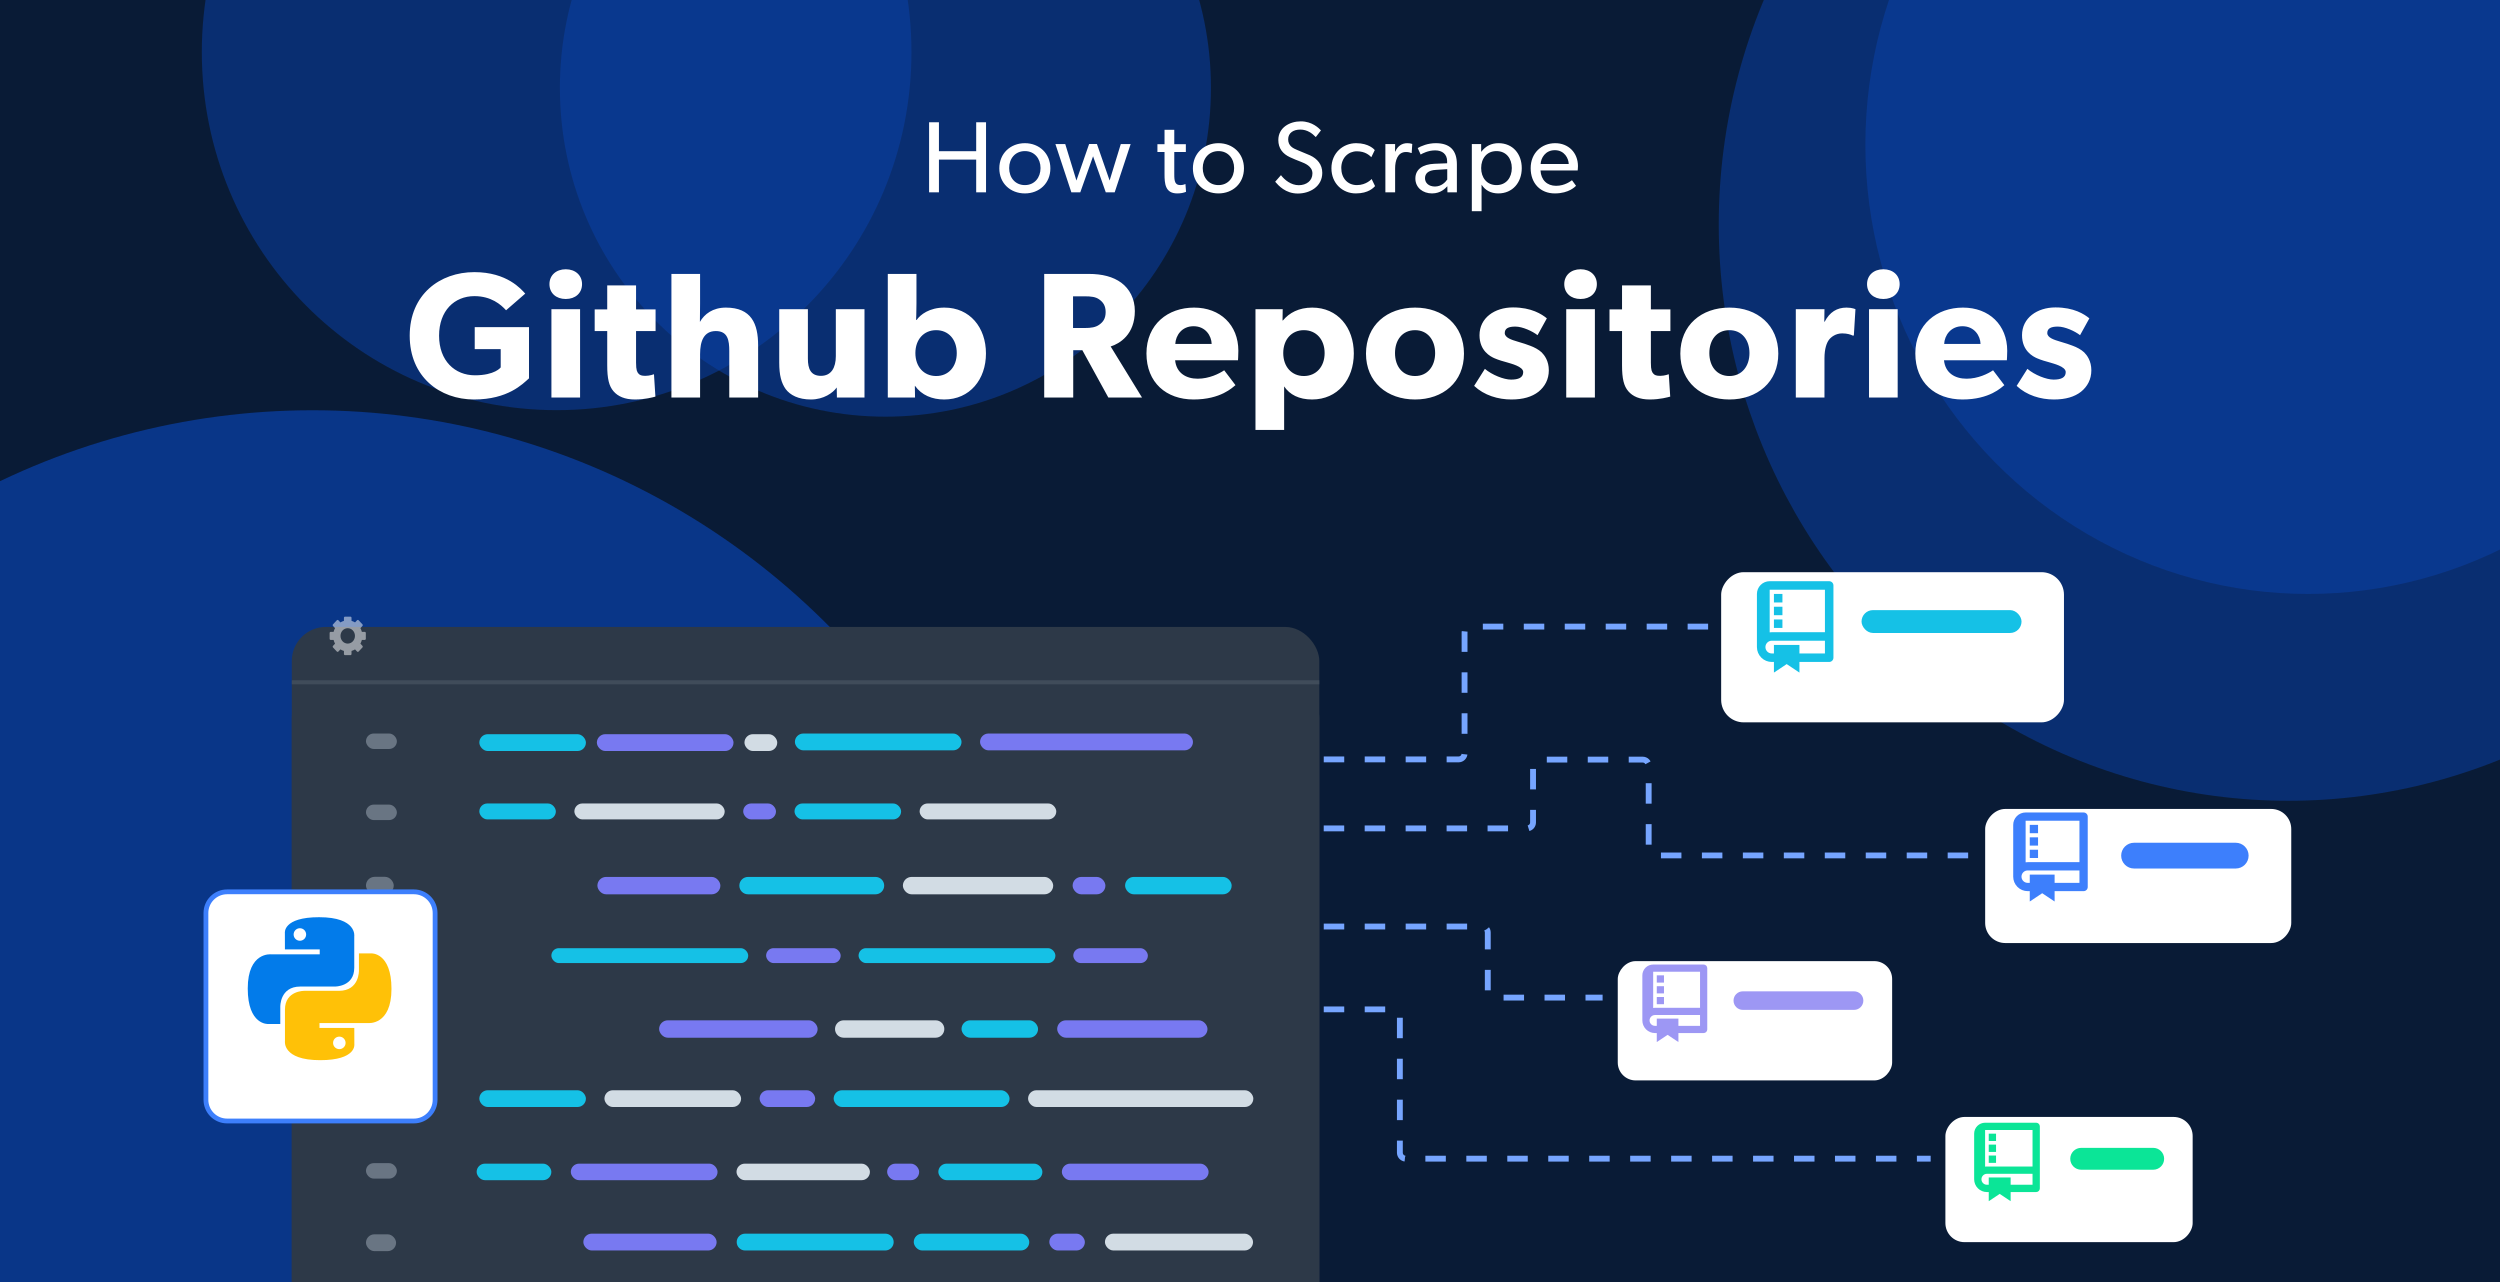<svg width="780" height="400" viewBox="0 0 780 400" fill="none" xmlns="http://www.w3.org/2000/svg">
<g clip-path="url(#clip0_816_10355)">
<g clip-path="url(#clip1_816_10355)">
<rect width="780" height="400" fill="white"/>
<rect y="-2" width="780" height="402" fill="#091B36"/>
<g opacity="0.5" filter="url(#filter0_f_816_10355)">
<ellipse cx="173.672" cy="16.25" rx="110.703" ry="111.719" fill="#0941AB"/>
</g>
<g opacity="0.7" filter="url(#filter1_f_816_10355)">
<ellipse cx="97.5" cy="359.5" rx="228.5" ry="231.5" fill="#0941AB"/>
</g>
<g opacity="0.5" filter="url(#filter2_f_816_10355)">
<ellipse cx="713.984" cy="70.078" rx="177.734" ry="179.766" fill="#0941AB"/>
</g>
<g opacity="0.5" filter="url(#filter3_f_816_10355)">
<ellipse cx="720.125" cy="45.156" rx="138.125" ry="140.156" fill="#0941AB"/>
</g>
<g opacity="0.5" filter="url(#filter4_f_816_10355)">
<ellipse cx="276.25" cy="27.422" rx="101.562" ry="102.578" fill="#0941AB"/>
</g>
</g>
<path d="M307.643 60H304.571V49.802H292.948V60H289.876V38.148H292.948V47.174H304.571V38.148H307.643V60ZM327.717 52.526C327.717 57.213 324.234 60.348 319.768 60.348C315.271 60.348 311.787 57.213 311.787 52.526C311.787 47.87 315.271 44.672 319.768 44.672C324.234 44.672 327.717 47.87 327.717 52.526ZM324.645 52.431C324.645 49.486 322.777 47.142 319.768 47.142C316.728 47.142 314.859 49.486 314.859 52.431C314.859 55.408 316.728 57.751 319.768 57.751C322.777 57.751 324.645 55.408 324.645 52.431ZM352.757 44.957L347.785 60H344.998L341.039 48.757L337.049 60H334.262L329.289 44.957H332.361L335.845 56.326L339.804 44.925H342.242L346.201 56.326L349.685 44.957H352.757ZM370.047 59.842C369.255 60.19 368.337 60.348 367.292 60.348C363.523 60.348 363.333 57.245 363.333 54.299V47.427H361.116V44.989H363.333V40.491H366.373V44.989H369.984V47.427H366.373V54.236C366.373 55.503 366.405 56.358 366.754 56.991C367.039 57.466 367.45 57.751 368.305 57.751C369.192 57.751 369.857 57.403 369.857 57.403L370.047 59.842ZM388.116 52.526C388.116 57.213 384.633 60.348 380.167 60.348C375.67 60.348 372.186 57.213 372.186 52.526C372.186 47.87 375.67 44.672 380.167 44.672C384.633 44.672 388.116 47.87 388.116 52.526ZM385.044 52.431C385.044 49.486 383.176 47.142 380.167 47.142C377.127 47.142 375.258 49.486 375.258 52.431C375.258 55.408 377.127 57.751 380.167 57.751C383.176 57.751 385.044 55.408 385.044 52.431ZM412.55 53.919C412.55 58.163 408.749 60.38 404.917 60.38C401.085 60.38 398.9 57.91 397.855 56.706L399.66 54.648C400.769 56.136 402.827 57.783 405.202 57.783C407.578 57.783 409.478 56.421 409.478 54.109C409.478 51.829 407.039 50.942 405.931 50.499C404.791 50.056 403.271 49.454 402.447 49.042C400.199 47.997 398.837 46.255 398.837 43.69C398.837 39.795 402.384 37.863 405.867 37.863C409.446 37.863 411.536 40.048 412.138 40.681L410.523 42.772C409.446 41.632 407.863 40.428 405.709 40.428C403.556 40.428 401.909 41.441 401.909 43.468C401.909 45.495 403.397 46.255 404.727 46.794L408.749 48.472C410.998 49.517 412.55 51.322 412.55 53.919ZM429.024 58.068C428.58 58.511 427.029 60.348 423.006 60.348C418.953 60.348 415.406 57.308 415.406 52.494C415.406 47.649 419.111 44.672 423.101 44.672C427.124 44.672 428.77 46.635 428.929 46.825L427.852 49.042C427.345 48.535 426.015 47.205 423.355 47.205C420.695 47.205 418.478 49.232 418.478 52.399C418.478 55.566 420.441 57.751 423.355 57.751C426.3 57.751 427.947 55.851 427.947 55.851L429.024 58.068ZM440.63 44.925L440.44 47.744H440.314C440.029 47.617 439.49 47.427 438.667 47.427C435.943 47.427 435.278 50.309 435.278 52.494V60H432.238V44.957H435.278L435.247 47.269H435.342C436.07 45.559 437.432 44.672 439.047 44.672C440.06 44.672 440.63 44.925 440.63 44.925ZM454.547 60H451.602L451.57 58.1C450.968 58.733 449.543 60.348 446.788 60.348C444.001 60.348 441.594 58.606 441.594 55.693C441.594 52.748 444.001 51.259 447.485 51.101L451.507 50.942V50.341C451.507 48.06 449.955 46.92 447.77 46.92C445.585 46.92 443.748 47.902 443.241 48.219L442.323 46.192C443.431 45.559 445.458 44.672 447.96 44.672C452.362 44.672 454.547 46.889 454.547 51.259V60ZM451.538 52.779L448.023 53.001C445.585 53.128 444.603 54.173 444.603 55.598C444.603 57.023 445.711 58.195 447.706 58.195C449.67 58.195 450.968 56.865 451.538 56.01V52.779ZM474.79 52.463C474.79 56.928 471.94 60.348 467.474 60.348C465.099 60.348 463.357 59.335 462.28 57.656L462.249 57.625V65.891H459.209V44.957H462.122V47.332H462.185C463.516 45.559 465.321 44.672 467.538 44.672C471.971 44.672 474.79 47.997 474.79 52.463ZM471.686 52.431C471.686 49.422 469.913 47.142 466.904 47.142C463.896 47.142 462.122 49.422 462.122 52.431C462.122 55.44 463.896 57.751 466.904 57.751C469.913 57.751 471.686 55.44 471.686 52.431ZM492.326 51.861C492.326 52.431 492.231 53.191 492.231 53.191H480.64C480.798 56.168 482.698 57.973 485.485 57.973C488.304 57.973 490.109 56.453 490.457 56.231L491.724 57.973C491.534 58.132 489.602 60.348 485.105 60.348C480.64 60.348 477.568 57.245 477.568 52.463C477.568 47.712 481.02 44.672 485.2 44.672C489.38 44.672 492.326 47.649 492.326 51.861ZM489.444 51.164C489.412 49.486 488.145 46.857 485.105 46.857C482.096 46.857 480.766 49.359 480.671 51.164H489.444Z" fill="white"/>
<path d="M165.048 118.045C163.092 119.778 158.509 124.64 147.89 124.64C137.216 124.64 127.827 117.598 127.827 104.744C127.827 91.89 137.216 84.904 148.002 84.904C158.23 84.904 162.645 90.269 163.874 91.61L157.894 96.808C156.273 95.019 153.256 92.393 148.002 92.393C141.799 92.393 136.992 96.92 136.992 104.744C136.992 112.568 141.91 117.095 148.17 117.095C154.429 117.095 156.218 114.636 156.218 114.636V108.936H148.114V102.061H165.048V118.045ZM181.599 88.648C181.599 91.443 179.531 93.287 176.513 93.287C173.495 93.287 171.427 91.443 171.427 88.648C171.427 85.91 173.495 84.01 176.513 84.01C179.531 84.01 181.599 85.91 181.599 88.648ZM180.984 124.025H172.042V96.473H180.984V124.025ZM204.542 103.291H198.45V113.183C198.45 115.53 198.786 116.089 199.233 116.592C199.624 117.039 200.183 117.263 201.357 117.263C202.754 117.263 204.039 116.76 204.039 116.76L204.486 123.746C203.816 123.914 201.357 124.64 198.115 124.64C194.93 124.64 192.806 123.69 191.409 122.069C190.011 120.448 189.453 118.157 189.453 113.965V103.291H185.54V96.528H189.453V89.04H198.45V96.528H204.542V103.291ZM236.532 124.025H227.534V109.55C227.534 106.197 227.087 103.291 223.343 103.291C219.598 103.291 218.425 106.421 218.425 110.5V124.025H209.483V85.463H218.425V94.628C218.425 97.423 218.369 100.441 218.369 100.441C219.766 97.982 222.393 95.97 226.473 95.97C234.465 95.97 236.532 101.055 236.532 107.762V124.025ZM269.722 124.025H261.116L261.06 120.896C259.886 122.572 256.98 124.64 253.012 124.64C249.044 124.64 246.529 123.243 245.132 121.399C243.79 119.498 243.12 117.095 243.12 113.127V96.473H252.062V111.898C252.062 115.083 252.956 117.263 256.142 117.263C259.327 117.263 260.78 114.748 260.78 111.115V96.473H269.722V124.025ZM307.62 110.277C307.62 118.381 302.59 124.64 294.598 124.64C290.854 124.64 287.556 123.299 285.488 120.393H285.433L285.488 124.025H276.993V85.463H285.936V94.74C285.936 97.255 285.824 99.826 285.824 99.826H285.991C287.165 98.149 289.959 95.97 294.654 95.97C302.59 95.97 307.62 102.173 307.62 110.277ZM298.51 110.165C298.51 105.918 295.939 103.011 292.083 103.011C288.227 103.011 285.6 105.918 285.6 110.165C285.6 114.413 288.227 117.319 292.083 117.319C295.939 117.319 298.51 114.413 298.51 110.165ZM356.307 124.025H345.8L337.696 109.271H334.846V124.025H325.792V85.463H339.652C343.955 85.463 347.309 86.357 349.824 88.201C352.394 90.101 354.071 93.175 354.071 97.031C354.071 104.353 349.377 107.203 346.526 108.097L356.307 124.025ZM344.961 97.367C344.961 95.411 344.179 94.293 343.005 93.455C341.888 92.616 340.434 92.449 338.367 92.449H334.79V102.341H338.367C340.434 102.341 341.888 102.117 343.005 101.279C344.179 100.441 344.961 99.379 344.961 97.367ZM386.366 109.439C386.366 110.78 386.254 112.401 386.254 112.401H366.637C367.028 116.369 370.046 118.157 373.679 118.157C377.256 118.157 380.386 116.592 381.95 115.53L385.471 120.169C384.577 120.84 380.944 124.64 372.394 124.64C363.899 124.64 357.695 119.387 357.695 110.277C357.695 101.167 364.402 95.97 372.561 95.97C380.721 95.97 386.366 101.391 386.366 109.439ZM378.038 107.315C377.982 104.8 376.138 101.782 372.394 101.782C368.705 101.782 366.805 104.688 366.693 107.315H378.038ZM422.392 110.277C422.392 118.381 417.362 124.64 409.37 124.64C405.29 124.64 402.384 123.131 400.651 120.56V134.141H391.709V96.473H400.204L400.148 99.993H400.26C402.272 97.59 405.234 95.97 409.426 95.97C417.362 95.97 422.392 102.173 422.392 110.277ZM413.282 110.165C413.282 105.918 410.655 103.011 406.799 103.011C402.999 103.011 400.372 105.918 400.372 110.165C400.372 114.413 402.999 117.319 406.799 117.319C410.655 117.319 413.282 114.413 413.282 110.165ZM456.759 110.333C456.759 119.219 450.22 124.64 441.502 124.64C432.783 124.64 426.188 119.219 426.188 110.333C426.188 101.447 432.783 95.97 441.502 95.97C450.22 95.97 456.759 101.447 456.759 110.333ZM447.761 110.165C447.761 106.085 445.414 103.011 441.502 103.011C437.533 103.011 435.242 106.085 435.242 110.165C435.242 114.245 437.533 117.319 441.502 117.319C445.414 117.319 447.761 114.245 447.761 110.165ZM483.233 115.53C483.233 118.381 482.004 120.616 479.992 122.237C477.98 123.802 475.241 124.64 471.553 124.64C467.417 124.64 463.058 123.355 459.928 120.393L463.281 115.083C465.517 116.983 469.205 118.437 471.441 118.437C473.676 118.437 475.241 117.878 475.241 116.089C475.241 114.301 471.217 113.407 470.211 113.071C469.149 112.792 467.585 112.345 466.299 111.786C465.014 111.227 461.605 109.494 461.605 104.576C461.605 99.211 466.299 95.914 472.056 95.914C477.812 95.914 481.054 98.037 482.618 99.323L479.712 104.576C478.147 103.347 475.018 101.894 472.782 101.894C470.658 101.894 469.485 102.453 469.485 103.906C469.485 105.359 471.609 106.029 473.509 106.588C475.409 107.147 476.247 107.427 477.421 107.874C478.65 108.321 480.048 109.047 480.998 109.942C481.892 110.836 483.233 112.624 483.233 115.53ZM498.221 88.648C498.221 91.443 496.153 93.287 493.135 93.287C490.117 93.287 488.049 91.443 488.049 88.648C488.049 85.91 490.117 84.01 493.135 84.01C496.153 84.01 498.221 85.91 498.221 88.648ZM497.606 124.025H488.664V96.473H497.606V124.025ZM521.164 103.291H515.073V113.183C515.073 115.53 515.408 116.089 515.855 116.592C516.246 117.039 516.805 117.263 517.979 117.263C519.376 117.263 520.661 116.76 520.661 116.76L521.109 123.746C520.438 123.914 517.979 124.64 514.737 124.64C511.552 124.64 509.428 123.69 508.031 122.069C506.634 120.448 506.075 118.157 506.075 113.965V103.291H502.163V96.528H506.075V89.04H515.073V96.528H521.164V103.291ZM554.831 110.333C554.831 119.219 548.292 124.64 539.574 124.64C530.855 124.64 524.261 119.219 524.261 110.333C524.261 101.447 530.855 95.97 539.574 95.97C548.292 95.97 554.831 101.447 554.831 110.333ZM545.833 110.165C545.833 106.085 543.486 103.011 539.574 103.011C535.606 103.011 533.314 106.085 533.314 110.165C533.314 114.245 535.606 117.319 539.574 117.319C543.486 117.319 545.833 114.245 545.833 110.165ZM578.902 96.473L578.399 104.688H578.008C577.505 104.409 576.331 104.017 574.767 104.017C572.755 104.017 571.302 105.135 570.631 106.029C569.96 106.924 569.234 108.712 569.234 111.786V124.025H560.292V96.473H569.234L569.178 100.385H569.29C570.854 97.367 573.146 95.97 576.108 95.97C577.952 95.97 578.902 96.473 578.902 96.473ZM592.691 88.648C592.691 91.443 590.623 93.287 587.605 93.287C584.587 93.287 582.519 91.443 582.519 88.648C582.519 85.91 584.587 84.01 587.605 84.01C590.623 84.01 592.691 85.91 592.691 88.648ZM592.076 124.025H583.134V96.473H592.076V124.025ZM626.253 109.439C626.253 110.78 626.141 112.401 626.141 112.401H606.525C606.916 116.369 609.934 118.157 613.567 118.157C617.144 118.157 620.273 116.592 621.838 115.53L625.359 120.169C624.465 120.84 620.832 124.64 612.281 124.64C603.786 124.64 597.583 119.387 597.583 110.277C597.583 101.167 604.289 95.97 612.449 95.97C620.609 95.97 626.253 101.391 626.253 109.439ZM617.926 107.315C617.87 104.8 616.026 101.782 612.281 101.782C608.593 101.782 606.693 104.688 606.581 107.315H617.926ZM652.499 115.53C652.499 118.381 651.27 120.616 649.258 122.237C647.246 123.802 644.507 124.64 640.819 124.64C636.683 124.64 632.324 123.355 629.194 120.393L632.547 115.083C634.783 116.983 638.471 118.437 640.707 118.437C642.942 118.437 644.507 117.878 644.507 116.089C644.507 114.301 640.483 113.407 639.477 113.071C638.415 112.792 636.851 112.345 635.565 111.786C634.28 111.227 630.871 109.494 630.871 104.576C630.871 99.211 635.565 95.914 641.322 95.914C647.078 95.914 650.32 98.037 651.884 99.323L648.978 104.576C647.413 103.347 644.284 101.894 642.048 101.894C639.924 101.894 638.751 102.453 638.751 103.906C638.751 105.359 640.874 106.029 642.775 106.588C644.675 107.147 645.513 107.427 646.687 107.874C647.916 108.321 649.314 109.047 650.264 109.942C651.158 110.836 652.499 112.624 652.499 115.53Z" fill="white"/>
<g filter="url(#filter5_dd_816_10355)">
<rect x="91.037" y="200.383" width="320.591" height="220.289" rx="10.636" fill="#2D3948"/>
</g>
<g filter="url(#filter6_dd_816_10355)">
<rect x="91.037" y="182.572" width="320.591" height="238.1" rx="10.636" fill="#2D3948"/>
</g>
<line x1="91.037" y1="212.875" x2="411.628" y2="212.875" stroke="#495463" stroke-opacity="0.7" stroke-width="1.263"/>
<path fill-rule="evenodd" clip-rule="evenodd" d="M112.9 197.141H113.799C113.986 197.141 114.137 197.302 114.137 197.5V199.299C114.137 199.498 113.986 199.659 113.799 199.659H112.9C112.796 200.072 112.642 200.464 112.445 200.826L113.081 201.503C113.213 201.643 113.213 201.871 113.081 202.011L111.885 203.283C111.753 203.424 111.539 203.424 111.407 203.283L110.771 202.607C110.431 202.816 110.063 202.98 109.674 203.09V204.047C109.674 204.246 109.522 204.407 109.336 204.407H107.645C107.458 204.407 107.307 204.246 107.307 204.047V203.09C106.918 202.98 106.55 202.816 106.209 202.607L105.574 203.283C105.441 203.424 105.227 203.424 105.095 203.283L103.9 202.011C103.768 201.871 103.768 201.643 103.9 201.503L104.536 200.826C104.339 200.464 104.185 200.072 104.081 199.659H103.182C102.995 199.659 102.844 199.498 102.844 199.299V197.5C102.844 197.302 102.995 197.141 103.182 197.141H104.081C104.185 196.727 104.339 196.335 104.536 195.973L103.9 195.297C103.768 195.156 103.768 194.928 103.9 194.788L105.095 193.516C105.227 193.376 105.441 193.376 105.574 193.516L106.209 194.193C106.55 193.983 106.918 193.82 107.307 193.709V192.752C107.307 192.554 107.458 192.393 107.645 192.393H109.336C109.522 192.393 109.674 192.554 109.674 192.752V193.709C110.063 193.82 110.431 193.983 110.771 194.193L111.407 193.516C111.539 193.376 111.753 193.376 111.885 193.516L113.081 194.788C113.213 194.928 113.213 195.156 113.081 195.297L112.445 195.973C112.642 196.335 112.796 196.727 112.9 197.141ZM108.489 200.802C109.737 200.802 110.748 199.726 110.748 198.399C110.748 197.072 109.737 195.996 108.489 195.996C107.242 195.996 106.231 197.072 106.231 198.399C106.231 199.726 107.242 200.802 108.489 200.802Z" fill="white" fill-opacity="0.5"/>
<rect x="114.182" y="228.861" width="9.643" height="4.822" rx="2.411" fill="#697583"/>
<rect x="149.551" y="229.068" width="33.255" height="5.248" rx="2.624" fill="#15C1E6"/>
<rect x="186.22" y="229.068" width="42.635" height="5.248" rx="2.624" fill="#7879F1"/>
<rect x="232.269" y="229.068" width="10.232" height="5.248" rx="2.624" fill="#D2DCE4"/>
<rect x="248.006" y="228.861" width="51.989" height="5.248" rx="2.624" fill="#15C1E6"/>
<rect x="305.773" y="228.861" width="66.431" height="5.248" rx="2.624" fill="#7879F1"/>
<rect x="114.182" y="340.395" width="8.665" height="5.221" rx="2.611" fill="#697583"/>
<rect x="149.551" y="340.161" width="33.255" height="5.221" rx="2.611" fill="#15C1E6"/>
<rect x="188.585" y="340.161" width="42.635" height="5.221" rx="2.611" fill="#D2DCE4"/>
<rect x="237" y="340.161" width="17.33" height="5.221" rx="2.611" fill="#7879F1"/>
<rect x="260.101" y="340.161" width="54.877" height="5.221" rx="2.611" fill="#15C1E6"/>
<rect x="320.755" y="340.161" width="70.282" height="5.221" rx="2.611" fill="#D2DCE4"/>
<rect x="231.878" y="250.684" width="10.232" height="4.972" rx="2.486" fill="#7879F1"/>
<rect x="247.89" y="250.684" width="33.255" height="4.972" rx="2.486" fill="#15C1E6"/>
<rect x="286.924" y="250.684" width="42.635" height="4.972" rx="2.486" fill="#D2DCE4"/>
<rect x="114.182" y="251.041" width="9.643" height="4.822" rx="2.411" fill="#697583"/>
<rect x="149.551" y="250.684" width="23.875" height="4.972" rx="2.486" fill="#15C1E6"/>
<rect x="179.204" y="250.684" width="46.898" height="4.972" rx="2.486" fill="#D2DCE4"/>
<rect x="229.792" y="363.06" width="41.623" height="5.158" rx="2.579" fill="#D2DCE4"/>
<rect x="276.788" y="363.06" width="9.989" height="5.158" rx="2.579" fill="#7879F1"/>
<rect x="292.76" y="363.06" width="32.466" height="5.158" rx="2.579" fill="#15C1E6"/>
<rect x="114.182" y="362.904" width="9.643" height="4.822" rx="2.411" fill="#697583"/>
<rect x="148.712" y="363.06" width="23.309" height="5.158" rx="2.579" fill="#15C1E6"/>
<rect x="178.092" y="363.06" width="45.785" height="5.158" rx="2.579" fill="#7879F1"/>
<rect x="331.3" y="363.06" width="45.785" height="5.158" rx="2.579" fill="#7879F1"/>
<rect x="334.657" y="273.601" width="10.232" height="5.426" rx="2.713" fill="#7879F1"/>
<rect x="351.025" y="273.601" width="33.255" height="5.426" rx="2.713" fill="#15C1E6"/>
<rect x="281.7" y="273.601" width="46.898" height="5.426" rx="2.713" fill="#D2DCE4"/>
<rect x="114.182" y="273.57" width="8.665" height="5.426" rx="2.713" fill="#697583"/>
<rect x="186.387" y="273.601" width="38.371" height="5.426" rx="2.713" fill="#7879F1"/>
<path d="M230.673 276.314C230.673 274.815 231.888 273.601 233.386 273.601H273.153C274.652 273.601 275.866 274.815 275.866 276.314C275.866 277.812 274.652 279.027 273.153 279.027H233.386C231.888 279.027 230.673 277.812 230.673 276.314Z" fill="#15C1E6"/>
<rect x="390.948" y="390.149" width="46.206" height="5.249" rx="2.625" transform="rotate(-180 390.948 390.149)" fill="#D2DCE4"/>
<rect x="338.478" y="390.149" width="11.09" height="5.249" rx="2.625" transform="rotate(-180 338.478 390.149)" fill="#7879F1"/>
<rect x="321.132" y="390.149" width="36.041" height="5.249" rx="2.625" transform="rotate(-180 321.132 390.149)" fill="#15C1E6"/>
<rect x="114.182" y="385.108" width="9.391" height="5.249" rx="2.625" fill="#697583"/>
<rect x="182.001" y="384.901" width="41.586" height="5.249" rx="2.625" fill="#7879F1"/>
<path d="M229.848 387.525C229.848 386.076 231.023 384.901 232.473 384.901H276.203C277.652 384.901 278.827 386.076 278.827 387.525C278.827 388.975 277.652 390.15 276.203 390.15H232.473C231.023 390.15 229.848 388.975 229.848 387.525Z" fill="#15C1E6"/>
<rect x="114.182" y="295.394" width="8.665" height="5.426" rx="2.713" fill="#697583"/>
<rect x="172.03" y="295.829" width="61.413" height="4.653" rx="2.326" fill="#15C1E6"/>
<rect x="239.027" y="295.829" width="23.263" height="4.653" rx="2.326" fill="#7879F1"/>
<rect x="267.872" y="295.829" width="61.413" height="4.653" rx="2.326" fill="#15C1E6"/>
<rect x="334.869" y="295.829" width="23.263" height="4.653" rx="2.326" fill="#7879F1"/>
<rect x="299.998" y="318.339" width="23.875" height="5.426" rx="2.713" fill="#15C1E6"/>
<rect x="329.839" y="318.339" width="46.898" height="5.426" rx="2.713" fill="#7879F1"/>
<rect x="114.182" y="318.308" width="8.665" height="5.426" rx="2.713" fill="#697583"/>
<rect x="205.642" y="318.339" width="49.456" height="5.426" rx="2.713" fill="#7879F1"/>
<path d="M260.522 321.052C260.522 319.554 261.736 318.339 263.235 318.339H291.916C293.415 318.339 294.629 319.554 294.629 321.052C294.629 322.55 293.415 323.765 291.916 323.765H263.235C261.736 323.765 260.522 322.55 260.522 321.052Z" fill="#D2DCE4"/>
<path d="M413.01 236.934L455.08 236.934C456.108 236.934 456.941 236.101 456.941 235.073L456.941 197.361C456.941 196.333 457.774 195.5 458.802 195.5L534.948 195.5" stroke="#76A5FF" stroke-width="1.827" stroke-dasharray="6.39 6.39"/>
<path d="M413.01 289.078L462.327 289.078C463.355 289.078 464.188 289.911 464.188 290.939L464.188 309.399C464.188 310.427 465.021 311.26 466.049 311.26L500.012 311.26" stroke="#76A5FF" stroke-width="1.827" stroke-dasharray="6.39 6.39"/>
<path d="M413.01 314.921H434.897C435.925 314.921 436.758 315.754 436.758 316.782L436.758 359.643C436.758 360.671 437.591 361.504 438.619 361.504L602.368 361.504" stroke="#76A5FF" stroke-width="1.827" stroke-dasharray="6.39 6.39"/>
<path d="M413 258.465H476.447C477.475 258.465 478.308 257.632 478.308 256.604V247.732V238.861C478.308 237.833 479.141 237 480.169 237H512.526C513.554 237 514.387 237.833 514.387 238.861V265.034C514.387 266.061 515.22 266.895 516.248 266.895H581.978H615.994" stroke="#76A5FF" stroke-width="1.827" stroke-dasharray="6.39 6.39"/>
<g filter="url(#filter7_dd_816_10355)">
<path d="M129.134 274.25H70.866C67.212 274.25 64.25 277.212 64.25 280.866V339.134C64.25 342.788 67.212 345.75 70.866 345.75H129.134C132.788 345.75 135.75 342.788 135.75 339.134V280.866C135.75 277.212 132.788 274.25 129.134 274.25Z" fill="white" stroke="#3D7FFC" stroke-width="1.5"/>
</g>
<path d="M99.553 286.167C88.171 286.167 88.882 291.103 88.882 291.103L88.895 296.217H99.756V297.752H84.581C84.581 297.752 77.297 296.926 77.297 308.411C77.297 319.895 83.654 319.488 83.654 319.488H87.448V314.159C87.448 314.159 87.244 307.802 93.704 307.802C100.164 307.802 104.476 307.802 104.476 307.802C104.476 307.802 110.529 307.899 110.529 301.952C110.529 296.005 110.529 292.118 110.529 292.118C110.529 292.118 111.448 286.167 99.553 286.167ZM93.564 289.606C94.645 289.606 95.518 290.479 95.518 291.56C95.518 292.641 94.645 293.514 93.564 293.514C92.484 293.514 91.61 292.641 91.61 291.56C91.61 290.479 92.484 289.606 93.564 289.606Z" fill="#027BEA"/>
<path d="M99.883 330.773C111.265 330.773 110.555 325.837 110.555 325.837L110.542 320.723H99.68V319.188H114.856C114.856 319.188 122.139 320.014 122.139 308.53C122.139 297.045 115.782 297.452 115.782 297.452H111.988V302.782C111.988 302.782 112.193 309.139 105.733 309.139C99.273 309.139 94.96 309.139 94.96 309.139C94.96 309.139 88.908 309.041 88.908 314.988C88.908 320.935 88.908 324.822 88.908 324.822C88.908 324.822 87.989 330.773 99.883 330.773ZM105.872 327.334C104.792 327.334 103.918 326.461 103.918 325.38C103.918 324.299 104.792 323.426 105.872 323.426C106.953 323.426 107.827 324.299 107.827 325.38C107.827 326.461 106.953 327.334 105.872 327.334Z" fill="#FFC107"/>
<g filter="url(#filter8_dd_816_10355)">
<rect width="85.607" height="37.22" rx="5.578" transform="matrix(-1 0 0 1 590.348 293.9)" fill="white"/>
</g>
<path d="M540.862 312.188C540.862 310.591 542.157 309.295 543.755 309.295H578.471C580.069 309.295 581.364 310.591 581.364 312.188C581.364 313.786 580.069 315.081 578.471 315.081H543.755C542.157 315.081 540.862 313.786 540.862 312.188Z" fill="#9D97F4"/>
<g clip-path="url(#clip2_816_10355)">
<path d="M523.664 322.314V325.127L520.289 322.876L516.914 325.127V322.314H516.351C515.307 322.314 514.305 321.899 513.567 321.161C512.828 320.422 512.413 319.421 512.413 318.376V304.313C512.413 303.418 512.769 302.559 513.402 301.926C514.035 301.293 514.893 300.938 515.789 300.938H531.54C531.838 300.938 532.124 301.056 532.335 301.267C532.546 301.478 532.665 301.764 532.665 302.063V321.189C532.665 321.487 532.546 321.773 532.335 321.984C532.124 322.195 531.838 322.314 531.54 322.314H523.664ZM523.664 320.064H530.414V316.689H516.351C515.904 316.689 515.474 316.866 515.158 317.183C514.841 317.499 514.664 317.929 514.664 318.376C514.664 318.824 514.841 319.253 515.158 319.569C515.474 319.886 515.904 320.064 516.351 320.064H516.914V317.814H523.664V320.064ZM530.414 314.438V303.188H515.789V314.478C515.975 314.451 516.163 314.438 516.351 314.438H530.414ZM516.914 304.313H519.164V306.563H516.914V304.313ZM516.914 307.688H519.164V309.938H516.914V307.688ZM516.914 311.063H519.164V313.313H516.914V311.063Z" fill="#9D97F4"/>
</g>
<g filter="url(#filter9_dd_816_10355)">
<rect width="106.958" height="46.858" rx="7.022" transform="matrix(-1 0 0 1 643.958 171)" fill="white"/>
</g>
<rect x="580.802" y="190.356" width="49.914" height="7.131" rx="3.565" fill="#15C1E6"/>
<path d="M561.422 206.532V209.847L557.443 207.195L553.465 209.847V206.532H552.802C551.571 206.532 550.39 206.043 549.52 205.172C548.649 204.302 548.16 203.121 548.16 201.89V185.313C548.16 184.258 548.58 183.246 549.326 182.5C550.072 181.754 551.084 181.335 552.139 181.335H570.705C571.057 181.335 571.394 181.475 571.643 181.723C571.891 181.972 572.031 182.309 572.031 182.661V205.205C572.031 205.557 571.891 205.895 571.643 206.143C571.394 206.392 571.057 206.532 570.705 206.532H561.422ZM561.422 203.879H569.379V199.901H552.802C552.274 199.901 551.768 200.11 551.395 200.484C551.022 200.857 550.813 201.363 550.813 201.89C550.813 202.418 551.022 202.924 551.395 203.297C551.768 203.67 552.274 203.879 552.802 203.879H553.465V201.227H561.422V203.879ZM569.379 197.249V183.987H552.139V197.295C552.358 197.264 552.58 197.248 552.802 197.249H569.379ZM553.465 185.313H556.117V187.966H553.465V185.313ZM553.465 189.292H556.117V191.944H553.465V189.292ZM553.465 193.27H556.117V195.922H553.465V193.27Z" fill="#15C1E6"/>
<g filter="url(#filter10_dd_816_10355)">
<rect width="95.502" height="41.839" rx="6.27" transform="matrix(-1 0 0 1 714.872 245.679)" fill="white"/>
</g>
<path fill-rule="evenodd" clip-rule="evenodd" d="M661.807 266.958C661.807 264.738 663.607 262.938 665.827 262.938H697.545C699.765 262.938 701.565 264.738 701.565 266.958C701.565 269.179 699.765 270.978 697.545 270.978H665.827C663.607 270.978 661.807 269.179 661.807 266.958Z" fill="#3D7FFC"/>
<g clip-path="url(#clip3_816_10355)">
<path d="M641.038 278.038V281.267L637.163 278.684L633.287 281.267V278.038H632.641C631.442 278.038 630.292 277.561 629.444 276.714C628.596 275.866 628.12 274.716 628.12 273.516V257.368C628.12 256.341 628.528 255.355 629.255 254.628C629.982 253.901 630.967 253.493 631.995 253.493H650.081C650.424 253.493 650.752 253.629 650.995 253.871C651.237 254.114 651.373 254.442 651.373 254.785V276.746C651.373 277.089 651.237 277.417 650.995 277.659C650.752 277.902 650.424 278.038 650.081 278.038H641.038ZM641.038 275.454H648.789V271.579H632.641C632.127 271.579 631.634 271.783 631.271 272.146C630.908 272.51 630.703 273.002 630.703 273.516C630.703 274.03 630.908 274.523 631.271 274.887C631.634 275.25 632.127 275.454 632.641 275.454H633.287V272.87H641.038V275.454ZM648.789 268.995V256.077H631.995V269.04C632.209 269.01 632.425 268.995 632.641 268.995H648.789ZM633.287 257.368H635.871V259.952H633.287V257.368ZM633.287 261.244H635.871V263.828H633.287V261.244ZM633.287 265.119H635.871V267.703H633.287V265.119Z" fill="#3D7FFC"/>
</g>
<g filter="url(#filter11_dd_816_10355)">
<rect width="77.147" height="39.062" rx="5.951" transform="matrix(-1 0 0 1 684.109 342.117)" fill="white"/>
</g>
<path fill-rule="evenodd" clip-rule="evenodd" d="M645.917 361.544C645.917 359.66 647.444 358.132 649.329 358.132H671.802C673.686 358.132 675.213 359.66 675.213 361.544C675.213 363.428 673.686 364.956 671.802 364.956H649.329C647.444 364.956 645.917 363.428 645.917 361.544Z" fill="#0BE597"/>
<g clip-path="url(#clip4_816_10355)">
<path d="M627.32 371.922V374.768L623.905 372.491L620.489 374.768V371.922H619.92C618.863 371.922 617.849 371.502 617.102 370.754C616.355 370.007 615.935 368.993 615.935 367.937V353.704C615.935 352.799 616.295 351.93 616.935 351.289C617.576 350.649 618.444 350.289 619.35 350.289H635.29C635.592 350.289 635.882 350.409 636.095 350.622C636.309 350.836 636.429 351.125 636.429 351.427V370.783C636.429 371.085 636.309 371.375 636.095 371.588C635.882 371.802 635.592 371.922 635.29 371.922H627.32ZM627.32 369.644H634.152V366.229H619.92C619.467 366.229 619.032 366.409 618.712 366.729C618.392 367.049 618.212 367.484 618.212 367.937C618.212 368.39 618.392 368.824 618.712 369.144C619.032 369.464 619.467 369.644 619.92 369.644H620.489V367.367H627.32V369.644ZM634.152 363.952V352.566H619.35V363.991C619.539 363.965 619.729 363.951 619.92 363.952H634.152ZM620.489 353.704H622.766V355.982H620.489V353.704ZM620.489 357.12H622.766V359.397H620.489V357.12ZM620.489 360.536H622.766V362.813H620.489V360.536Z" fill="#0BE597"/>
</g>
</g>
<defs>
<filter id="filter0_f_816_10355" x="-343.281" y="-501.719" width="1033.91" height="1035.94" filterUnits="userSpaceOnUse" color-interpolation-filters="sRGB">
<feFlood flood-opacity="0" result="BackgroundImageFix"/>
<feBlend mode="normal" in="SourceGraphic" in2="BackgroundImageFix" result="shape"/>
<feGaussianBlur stdDeviation="203.125" result="effect1_foregroundBlur_816_10355"/>
</filter>
<filter id="filter1_f_816_10355" x="-510.611" y="-251.611" width="1216.22" height="1222.22" filterUnits="userSpaceOnUse" color-interpolation-filters="sRGB">
<feFlood flood-opacity="0" result="BackgroundImageFix"/>
<feBlend mode="normal" in="SourceGraphic" in2="BackgroundImageFix" result="shape"/>
<feGaussianBlur stdDeviation="189.806" result="effect1_foregroundBlur_816_10355"/>
</filter>
<filter id="filter2_f_816_10355" x="231.562" y="-414.375" width="964.844" height="968.906" filterUnits="userSpaceOnUse" color-interpolation-filters="sRGB">
<feFlood flood-opacity="0" result="BackgroundImageFix"/>
<feBlend mode="normal" in="SourceGraphic" in2="BackgroundImageFix" result="shape"/>
<feGaussianBlur stdDeviation="152.344" result="effect1_foregroundBlur_816_10355"/>
</filter>
<filter id="filter3_f_816_10355" x="175.75" y="-501.25" width="1088.75" height="1092.81" filterUnits="userSpaceOnUse" color-interpolation-filters="sRGB">
<feFlood flood-opacity="0" result="BackgroundImageFix"/>
<feBlend mode="normal" in="SourceGraphic" in2="BackgroundImageFix" result="shape"/>
<feGaussianBlur stdDeviation="203.125" result="effect1_foregroundBlur_816_10355"/>
</filter>
<filter id="filter4_f_816_10355" x="-231.562" y="-481.406" width="1015.62" height="1017.66" filterUnits="userSpaceOnUse" color-interpolation-filters="sRGB">
<feFlood flood-opacity="0" result="BackgroundImageFix"/>
<feBlend mode="normal" in="SourceGraphic" in2="BackgroundImageFix" result="shape"/>
<feGaussianBlur stdDeviation="203.125" result="effect1_foregroundBlur_816_10355"/>
</filter>
<filter id="filter5_dd_816_10355" x="44.115" y="166.494" width="414.436" height="314.135" filterUnits="userSpaceOnUse" color-interpolation-filters="sRGB">
<feFlood flood-opacity="0" result="BackgroundImageFix"/>
<feColorMatrix in="SourceAlpha" type="matrix" values="0 0 0 0 0 0 0 0 0 0 0 0 0 0 0 0 0 0 127 0" result="hardAlpha"/>
<feOffset dy="13.034"/>
<feGaussianBlur stdDeviation="23.461"/>
<feComposite in2="hardAlpha" operator="out"/>
<feColorMatrix type="matrix" values="0 0 0 0 0.007 0 0 0 0 0.069 0 0 0 0 0.163 0 0 0 0.47 0"/>
<feBlend mode="normal" in2="BackgroundImageFix" result="effect1_dropShadow_816_10355"/>
<feColorMatrix in="SourceAlpha" type="matrix" values="0 0 0 0 0 0 0 0 0 0 0 0 0 0 0 0 0 0 127 0" result="hardAlpha"/>
<feOffset/>
<feGaussianBlur stdDeviation="3.041"/>
<feComposite in2="hardAlpha" operator="out"/>
<feColorMatrix type="matrix" values="0 0 0 0 0 0 0 0 0 0 0 0 0 0 0 0 0 0 0.15 0"/>
<feBlend mode="normal" in2="effect1_dropShadow_816_10355" result="effect2_dropShadow_816_10355"/>
<feBlend mode="normal" in="SourceGraphic" in2="effect2_dropShadow_816_10355" result="shape"/>
</filter>
<filter id="filter6_dd_816_10355" x="44.114" y="148.683" width="414.436" height="331.945" filterUnits="userSpaceOnUse" color-interpolation-filters="sRGB">
<feFlood flood-opacity="0" result="BackgroundImageFix"/>
<feColorMatrix in="SourceAlpha" type="matrix" values="0 0 0 0 0 0 0 0 0 0 0 0 0 0 0 0 0 0 127 0" result="hardAlpha"/>
<feOffset dy="13.034"/>
<feGaussianBlur stdDeviation="23.461"/>
<feComposite in2="hardAlpha" operator="out"/>
<feColorMatrix type="matrix" values="0 0 0 0 0.007 0 0 0 0 0.069 0 0 0 0 0.163 0 0 0 0.5 0"/>
<feBlend mode="normal" in2="BackgroundImageFix" result="effect1_dropShadow_816_10355"/>
<feColorMatrix in="SourceAlpha" type="matrix" values="0 0 0 0 0 0 0 0 0 0 0 0 0 0 0 0 0 0 127 0" result="hardAlpha"/>
<feOffset/>
<feGaussianBlur stdDeviation="3.041"/>
<feComposite in2="hardAlpha" operator="out"/>
<feColorMatrix type="matrix" values="0 0 0 0 0 0 0 0 0 0 0 0 0 0 0 0 0 0 0.15 0"/>
<feBlend mode="normal" in2="effect1_dropShadow_816_10355" result="effect2_dropShadow_816_10355"/>
<feBlend mode="normal" in="SourceGraphic" in2="effect2_dropShadow_816_10355" result="shape"/>
</filter>
<filter id="filter7_dd_816_10355" x="13.5" y="223.5" width="173" height="173" filterUnits="userSpaceOnUse" color-interpolation-filters="sRGB">
<feFlood flood-opacity="0" result="BackgroundImageFix"/>
<feColorMatrix in="SourceAlpha" type="matrix" values="0 0 0 0 0 0 0 0 0 0 0 0 0 0 0 0 0 0 127 0" result="hardAlpha"/>
<feOffset/>
<feGaussianBlur stdDeviation="25"/>
<feComposite in2="hardAlpha" operator="out"/>
<feColorMatrix type="matrix" values="0 0 0 0 0.103 0 0 0 0 0.117 0 0 0 0 0.13 0 0 0 0.36 0"/>
<feBlend mode="normal" in2="BackgroundImageFix" result="effect1_dropShadow_816_10355"/>
<feColorMatrix in="SourceAlpha" type="matrix" values="0 0 0 0 0 0 0 0 0 0 0 0 0 0 0 0 0 0 127 0" result="hardAlpha"/>
<feOffset dy="4"/>
<feGaussianBlur stdDeviation="2"/>
<feComposite in2="hardAlpha" operator="out"/>
<feColorMatrix type="matrix" values="0 0 0 0 0 0 0 0 0 0 0 0 0 0 0 0 0 0 0.25 0"/>
<feBlend mode="normal" in2="effect1_dropShadow_816_10355" result="effect2_dropShadow_816_10355"/>
<feBlend mode="normal" in="SourceGraphic" in2="effect2_dropShadow_816_10355" result="shape"/>
</filter>
<filter id="filter8_dd_816_10355" x="482.352" y="271.51" width="130.385" height="81.999" filterUnits="userSpaceOnUse" color-interpolation-filters="sRGB">
<feFlood flood-opacity="0" result="BackgroundImageFix"/>
<feColorMatrix in="SourceAlpha" type="matrix" values="0 0 0 0 0 0 0 0 0 0 0 0 0 0 0 0 0 0 127 0" result="hardAlpha"/>
<feOffset/>
<feGaussianBlur stdDeviation="11.195"/>
<feColorMatrix type="matrix" values="0 0 0 0 0.004 0 0 0 0 0.004 0 0 0 0 0.024 0 0 0 0.32 0"/>
<feBlend mode="normal" in2="BackgroundImageFix" result="effect1_dropShadow_816_10355"/>
<feColorMatrix in="SourceAlpha" type="matrix" values="0 0 0 0 0 0 0 0 0 0 0 0 0 0 0 0 0 0 127 0" result="hardAlpha"/>
<feOffset dy="5.97"/>
<feGaussianBlur stdDeviation="2.985"/>
<feComposite in2="hardAlpha" operator="out"/>
<feColorMatrix type="matrix" values="0 0 0 0 0 0 0 0 0 0 0 0 0 0 0 0 0 0 0.25 0"/>
<feBlend mode="normal" in2="effect1_dropShadow_816_10355" result="effect2_dropShadow_816_10355"/>
<feBlend mode="normal" in="SourceGraphic" in2="effect2_dropShadow_816_10355" result="shape"/>
</filter>
<filter id="filter9_dd_816_10355" x="508.813" y="142.813" width="163.332" height="103.231" filterUnits="userSpaceOnUse" color-interpolation-filters="sRGB">
<feFlood flood-opacity="0" result="BackgroundImageFix"/>
<feColorMatrix in="SourceAlpha" type="matrix" values="0 0 0 0 0 0 0 0 0 0 0 0 0 0 0 0 0 0 127 0" result="hardAlpha"/>
<feOffset/>
<feGaussianBlur stdDeviation="14.093"/>
<feColorMatrix type="matrix" values="0 0 0 0 0.004 0 0 0 0 0.004 0 0 0 0 0.024 0 0 0 0.32 0"/>
<feBlend mode="normal" in2="BackgroundImageFix" result="effect1_dropShadow_816_10355"/>
<feColorMatrix in="SourceAlpha" type="matrix" values="0 0 0 0 0 0 0 0 0 0 0 0 0 0 0 0 0 0 127 0" result="hardAlpha"/>
<feOffset dy="7.516"/>
<feGaussianBlur stdDeviation="3.758"/>
<feComposite in2="hardAlpha" operator="out"/>
<feColorMatrix type="matrix" values="0 0 0 0 0 0 0 0 0 0 0 0 0 0 0 0 0 0 0.25 0"/>
<feBlend mode="normal" in2="effect1_dropShadow_816_10355" result="effect2_dropShadow_816_10355"/>
<feBlend mode="normal" in="SourceGraphic" in2="effect2_dropShadow_816_10355" result="shape"/>
</filter>
<filter id="filter10_dd_816_10355" x="594.202" y="220.511" width="145.837" height="92.174" filterUnits="userSpaceOnUse" color-interpolation-filters="sRGB">
<feFlood flood-opacity="0" result="BackgroundImageFix"/>
<feColorMatrix in="SourceAlpha" type="matrix" values="0 0 0 0 0 0 0 0 0 0 0 0 0 0 0 0 0 0 127 0" result="hardAlpha"/>
<feOffset/>
<feGaussianBlur stdDeviation="12.584"/>
<feColorMatrix type="matrix" values="0 0 0 0 0.004 0 0 0 0 0.004 0 0 0 0 0.024 0 0 0 0.32 0"/>
<feBlend mode="normal" in2="BackgroundImageFix" result="effect1_dropShadow_816_10355"/>
<feColorMatrix in="SourceAlpha" type="matrix" values="0 0 0 0 0 0 0 0 0 0 0 0 0 0 0 0 0 0 127 0" result="hardAlpha"/>
<feOffset dy="6.711"/>
<feGaussianBlur stdDeviation="3.356"/>
<feComposite in2="hardAlpha" operator="out"/>
<feColorMatrix type="matrix" values="0 0 0 0 0 0 0 0 0 0 0 0 0 0 0 0 0 0 0.25 0"/>
<feBlend mode="normal" in2="effect1_dropShadow_816_10355" result="effect2_dropShadow_816_10355"/>
<feBlend mode="normal" in="SourceGraphic" in2="effect2_dropShadow_816_10355" result="shape"/>
</filter>
<filter id="filter11_dd_816_10355" x="583.072" y="318.227" width="124.927" height="86.841" filterUnits="userSpaceOnUse" color-interpolation-filters="sRGB">
<feFlood flood-opacity="0" result="BackgroundImageFix"/>
<feColorMatrix in="SourceAlpha" type="matrix" values="0 0 0 0 0 0 0 0 0 0 0 0 0 0 0 0 0 0 127 0" result="hardAlpha"/>
<feOffset/>
<feGaussianBlur stdDeviation="11.945"/>
<feColorMatrix type="matrix" values="0 0 0 0 0.004 0 0 0 0 0.004 0 0 0 0 0.024 0 0 0 0.32 0"/>
<feBlend mode="normal" in2="BackgroundImageFix" result="effect1_dropShadow_816_10355"/>
<feColorMatrix in="SourceAlpha" type="matrix" values="0 0 0 0 0 0 0 0 0 0 0 0 0 0 0 0 0 0 127 0" result="hardAlpha"/>
<feOffset dy="6.371"/>
<feGaussianBlur stdDeviation="3.185"/>
<feComposite in2="hardAlpha" operator="out"/>
<feColorMatrix type="matrix" values="0 0 0 0 0 0 0 0 0 0 0 0 0 0 0 0 0 0 0.25 0"/>
<feBlend mode="normal" in2="effect1_dropShadow_816_10355" result="effect2_dropShadow_816_10355"/>
<feBlend mode="normal" in="SourceGraphic" in2="effect2_dropShadow_816_10355" result="shape"/>
</filter>
<clipPath id="clip0_816_10355">
<rect width="780" height="400" fill="white"/>
</clipPath>
<clipPath id="clip1_816_10355">
<rect width="780" height="400" fill="white"/>
</clipPath>
<clipPath id="clip2_816_10355">
<rect width="27.002" height="27.002" fill="white" transform="translate(509.038 298.687)"/>
</clipPath>
<clipPath id="clip3_816_10355">
<rect width="31.004" height="31.004" fill="white" transform="translate(624.244 250.909)"/>
</clipPath>
<clipPath id="clip4_816_10355">
<rect width="27.326" height="27.326" fill="white" transform="translate(612.519 348.012)"/>
</clipPath>
</defs>
</svg>
